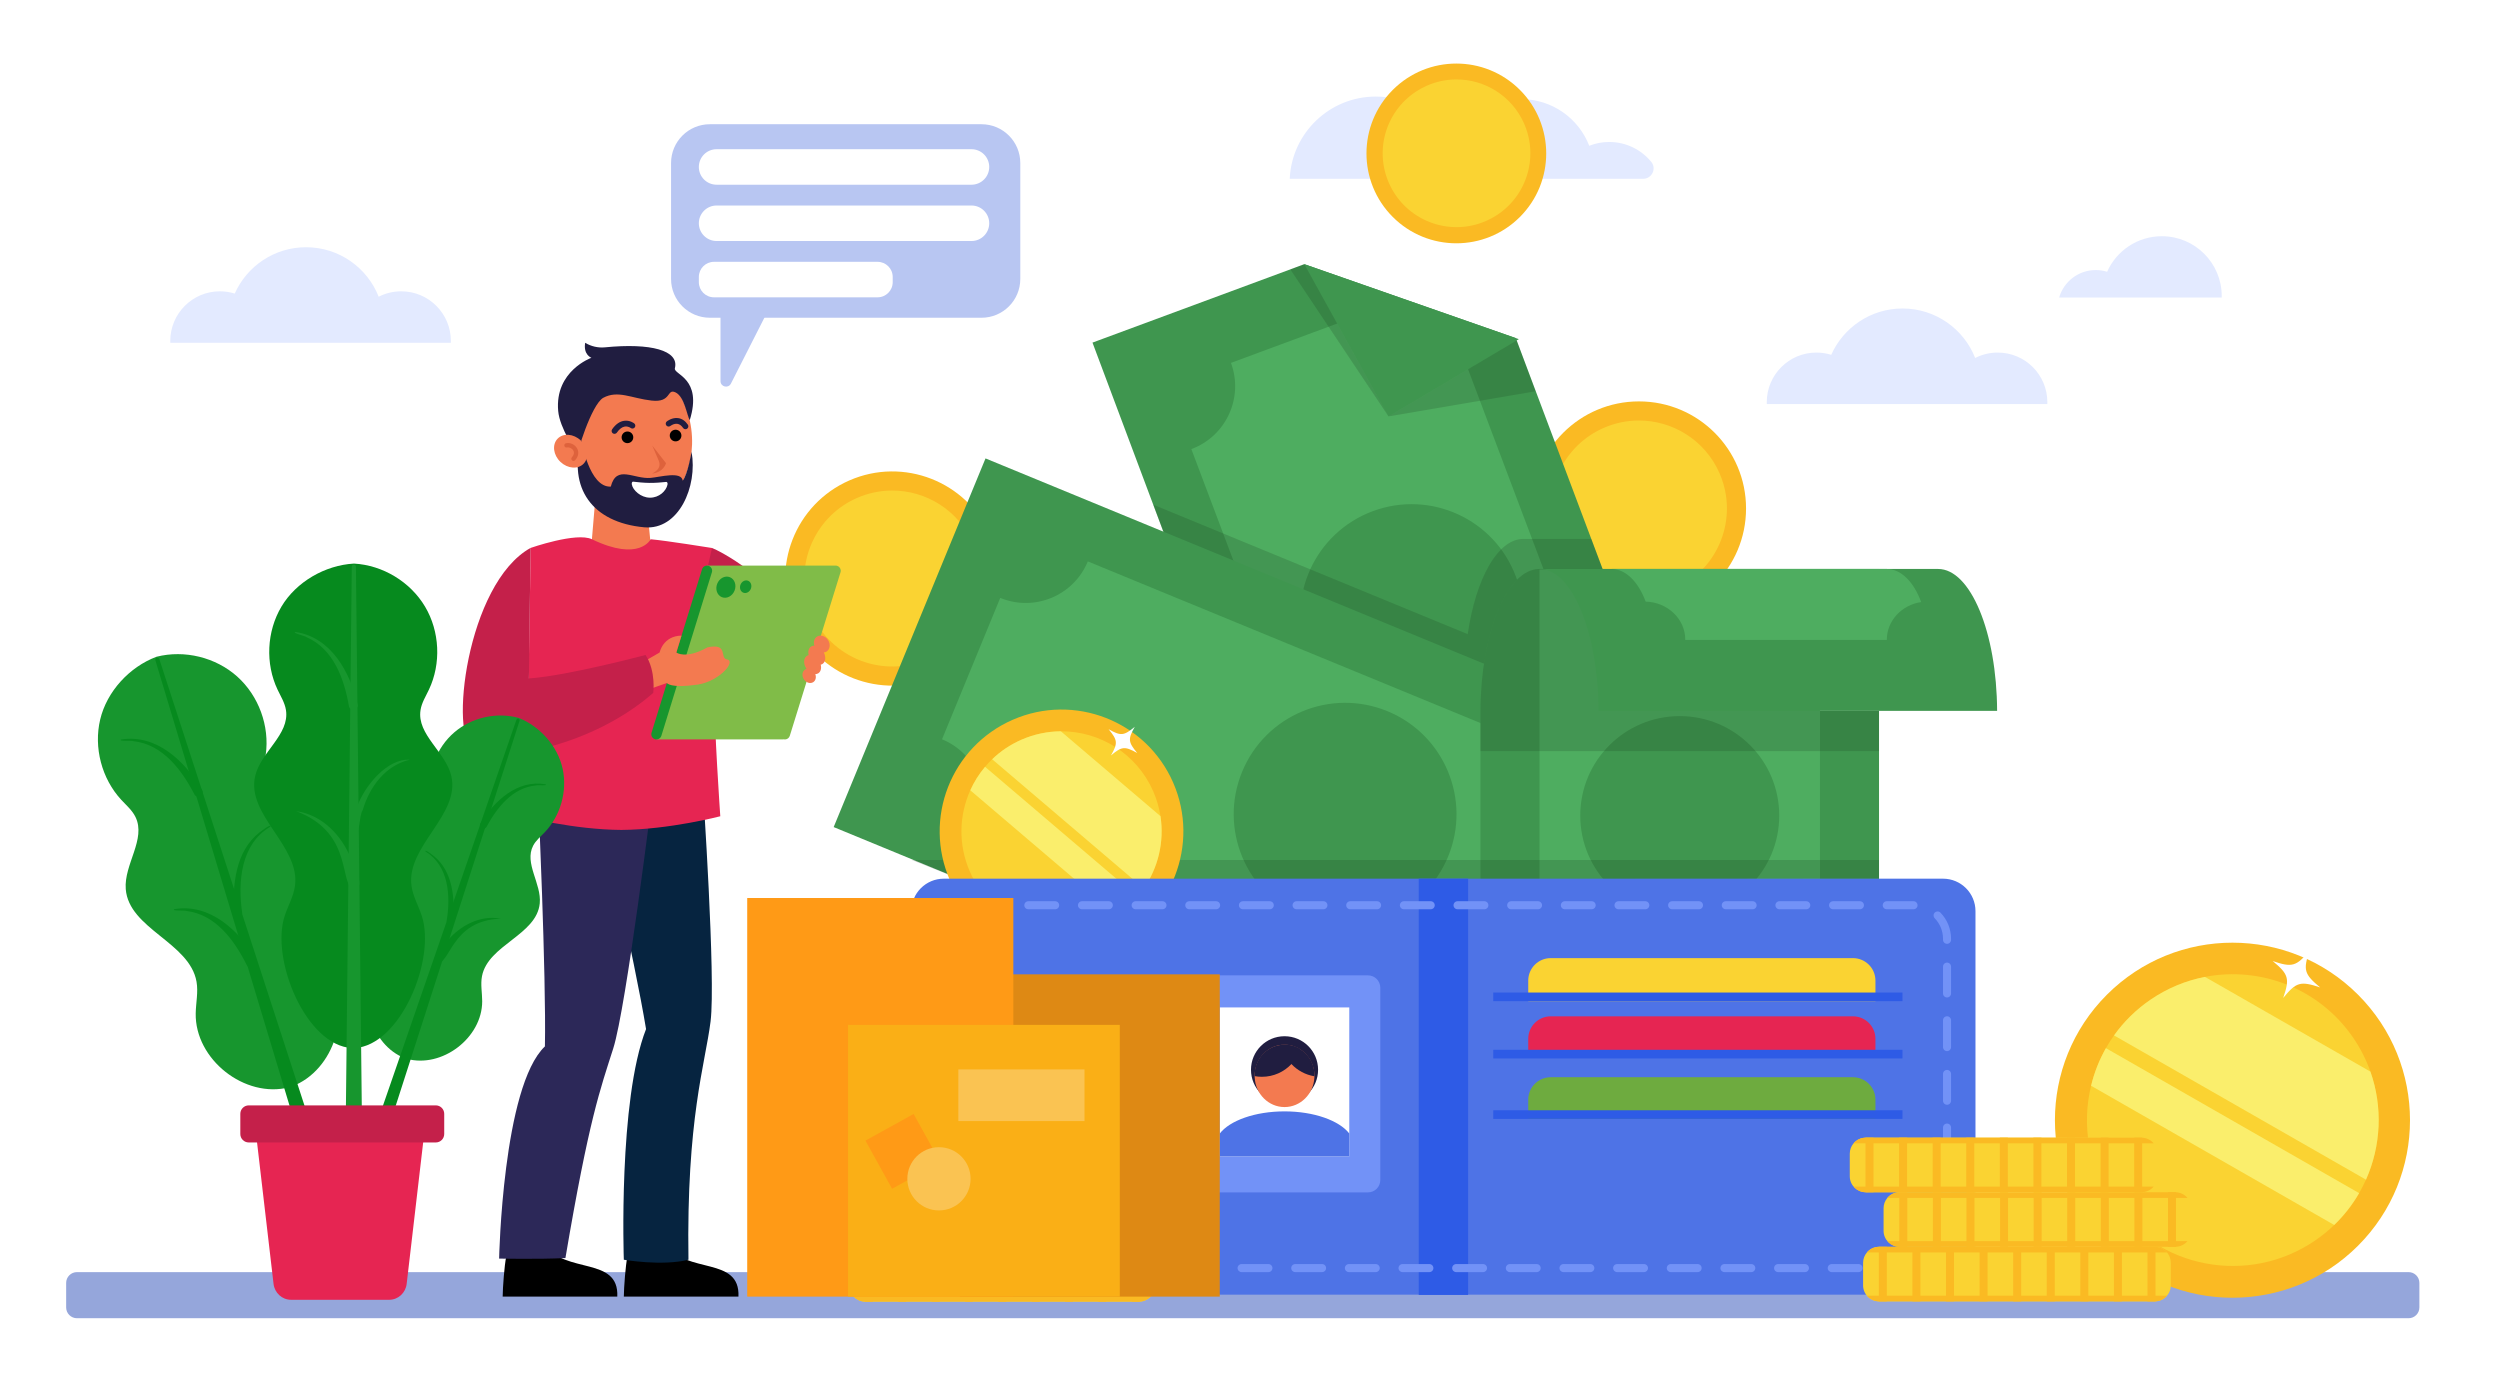 <?xml version="1.0" encoding="utf-8"?>
<!-- Generator: Adobe Illustrator 27.5.0, SVG Export Plug-In . SVG Version: 6.00 Build 0)  -->
<svg version="1.1" id="Слой_1" xmlns="http://www.w3.org/2000/svg" xmlns:xlink="http://www.w3.org/1999/xlink" x="0px" y="0px"
	 viewBox="0 0 3610.512 2000" style="enable-background:new 0 0 3610.512 2000;" xml:space="preserve">
<g>
	<rect x="0.001" y="0.001" style="fill:#FFFFFF;" width="3610.512" height="2000.001"/>
	<path style="fill:#E3EAFF;" d="M1862.631,258.222c2.957-66.087,57.478-118.764,124.297-118.764
		c22.563,0,43.719,6.007,61.963,16.502c0.001-0.001,0.002,0,0.002,0c2.262-32.524,29.359-58.206,62.457-58.206
		c29.682,0,54.537,20.652,60.986,48.369l0,0c7.92-1.91,16.181-2.918,24.684-2.918c44.75,0,82.979,27.936,98.186,67.322
		c8.932-3.533,18.668-5.48,28.859-5.48c24.465,0,46.312,11.19,60.705,28.732c8.002,9.753,0.881,24.441-11.734,24.441H1862.631z"/>
	<path style="fill:#95A6DB;" d="M3478.476,1903.797H111.146c-8.622,0-15.611-6.988-15.611-15.611v-35.381
		c0-8.621,6.988-15.611,15.61-15.611h3367.332c8.621,0,15.61,6.99,15.61,15.611v35.383
		C3494.087,1896.809,3487.098,1903.797,3478.476,1903.797z"/>
	<g>
		<g>
			
				<ellipse transform="matrix(0.707 -0.707 0.707 0.707 459.56 1552.249)" style="fill:#FABA23;" cx="2103.511" cy="221.386" rx="129.812" ry="129.812"/>
			<path style="fill:#FAD332;" d="M2005.834,264.159c23.62,53.943,86.499,78.52,140.443,54.9c5.632-2.467,10.946-5.357,15.914-8.63
				c8.413-5.523,15.84-12.116,22.195-19.514c2.404-2.809,4.658-5.729,6.754-8.749c15.334-22.154,22.001-49.728,17.781-77.02
				c-1.377-8.938-3.934-17.848-7.733-26.527c-17.615-40.23-57.067-64.134-98.361-63.889c-14.072,0.086-28.371,2.975-42.086,8.98
				c-11.872,5.198-22.325,12.297-31.146,20.79c-2.668,2.56-5.187,5.247-7.553,8.054c-6.42,7.605-11.701,16.042-15.74,25.022
				C1994.348,204.111,1993.244,235.405,2005.834,264.159z"/>
		</g>
		<g>
			<circle style="fill:#FABA23;" cx="2366.991" cy="734.356" r="154.657"/>
			<path style="fill:#FAD332;" d="M2250.62,785.315c28.142,64.268,103.056,93.55,167.324,65.408
				c6.708-2.938,13.04-6.382,18.958-10.281c10.023-6.582,18.872-14.437,26.443-23.25c2.865-3.345,5.551-6.823,8.047-10.422
				c18.27-26.394,26.212-59.246,21.185-91.763c-1.641-10.647-4.686-21.262-9.214-31.603
				c-20.986-47.929-67.988-76.407-117.187-76.114c-16.767,0.101-33.801,3.543-50.141,10.697
				c-14.145,6.194-26.598,14.65-37.107,24.77c-3.178,3.05-6.179,6.252-8.998,9.595c-7.648,9.06-13.941,19.112-18.753,29.813
				C2236.935,713.775,2235.621,751.059,2250.62,785.315z"/>
		</g>
		<g>
			<path style="fill:#FABA23;" d="M1146.989,897.555c34.26,78.242,125.461,113.898,203.704,79.638
				c78.242-34.26,113.896-125.461,79.637-203.704c-34.261-78.242-125.461-113.897-203.704-79.638
				C1148.384,728.111,1112.729,819.313,1146.989,897.555z"/>
			<path style="fill:#FAD332;" d="M1172.288,886.479c28.142,64.269,103.055,93.55,167.323,65.409
				c6.71-2.938,13.041-6.382,18.958-10.282c10.025-6.581,18.873-14.434,26.444-23.249c2.865-3.346,5.552-6.824,8.046-10.423
				c18.271-26.394,26.212-59.246,21.186-91.762c-1.641-10.648-4.686-21.262-9.214-31.604
				c-20.986-47.93-67.988-76.407-117.188-76.115c-16.767,0.102-33.8,3.544-50.14,10.698c-14.145,6.193-26.599,14.649-37.107,24.768
				c-3.179,3.05-6.18,6.252-8.999,9.597c-7.647,9.06-13.94,19.109-18.752,29.811
				C1158.603,814.941,1157.288,852.224,1172.288,886.479z"/>
			<path style="fill:#FFFFFF;" d="M1302.331,966.899c13.738-2.855,16.413-1.742,23.888,9.945
				c-2.93-13.561-1.818-16.235,9.944-23.889c-13.738,2.857-16.412,1.743-23.888-9.945
				C1315.133,956.75,1314.019,959.426,1302.331,966.899z"/>
		</g>
		<g>
			<polygon style="fill:#3F964F;" points="1577.769,494.786 1665.509,728.854 1941.412,1464.924 1969.981,1541.136 
				2052.412,1510.619 2509.787,1341.311 2298.135,778.292 2190.379,491.656 2189.131,488.287 1883.729,381.529 			"/>
			<path style="fill:#4EAD60;" d="M1984.849,447.429l-207.076,76.656c18.575,50.181-7.048,105.924-57.225,124.509l257.623,682.837
				c50.188-18.581,105.944,7.048,124.523,57.239l207.074-76.666c-18.567-50.185,7.046-105.925,57.223-124.511L2109.37,504.657
				C2059.181,523.236,2003.429,497.618,1984.849,447.429z"/>
			<path style="fill:#3F964F;" d="M1982.771,738.165c-83.313,30.842-125.85,123.382-95.009,206.695
				c30.842,83.312,123.382,125.849,206.695,95.009c83.313-30.842,125.85-123.382,95.009-206.695
				C2158.625,749.86,2066.085,707.323,1982.771,738.165z"/>
			<polygon style="fill:#3F964F;" points="1883.729,381.528 2005.261,601.369 2190.381,491.655 2193.5,489.813 2189.132,488.285 			
				"/>
			<g>
				<polygon style="opacity:0.2;fill:#193F1E;" points="2217.558,565.07 2005.261,601.369 2190.381,491.655 				"/>
				<polygon style="opacity:0.2;fill:#193F1E;" points="1883.729,381.528 2005.261,601.369 1863.437,389.04 				"/>
			</g>
			<path style="opacity:0.2;fill:#193F1E;" d="M1665.509,728.854l275.903,736.069l111,45.695l457.375-169.309l-211.652-563.019
				h-98.128c-37.073,0-68.608,57.396-80.358,137.533L1665.509,728.854z"/>
		</g>
		<g>
			
				<rect x="1646.547" y="512.492" transform="matrix(0.381 -0.925 0.925 0.381 102.595 2522.274)" style="fill:#3F964F;" width="575.604" height="1344.1"/>
			<path style="fill:#4EAD60;" d="M1444.549,863.495l-84.063,204.184c49.479,20.369,73.078,76.999,52.716,126.481l884.446,364.15
				c20.374-49.488,77.017-73.091,126.504-52.717l84.055-204.188c-49.476-20.379-73.078-76.999-52.717-126.481l-884.445-364.151
				C1550.671,860.262,1494.037,883.869,1444.549,863.495z"/>
			<path style="fill:#3F964F;" d="M1793.868,1114.647c-33.82,82.149,5.358,176.16,87.506,209.981
				c82.149,33.822,176.161-5.356,209.981-87.506c33.821-82.146-5.356-176.159-87.504-209.979
				C1921.702,993.322,1827.689,1032.499,1793.868,1114.647z"/>
		</g>
		<g>
			<path style="fill:#3F964F;" d="M2138.098,1026.668v566.992h575.604v-566.992h-405.075c-0.413-113.38-38.418-204.99-85.255-204.99
				c-46.836,0-84.852,91.61-85.263,204.99H2138.098z"/>
			
				<rect x="2223.403" y="822.492" transform="matrix(-1 -1.224647e-16 1.224647e-16 -1 4851.8 2282.318)" style="fill:#4EAD60;" width="404.993" height="637.334"/>
			<path style="fill:#3F964F;" d="M2282.22,1177.858c0,79.35,64.327,143.679,143.68,143.679
				c79.352,0,143.679-64.329,143.679-143.679c0-79.352-64.327-143.681-143.679-143.681
				C2346.547,1034.178,2282.22,1098.507,2282.22,1177.858z"/>
			<path style="opacity:0.2;fill:#193F1E;" d="M2138.098,1026.668v58.078h575.604V821.678h-490.33
				c-46.836,0-84.852,91.61-85.263,204.99H2138.098z"/>
			<path style="fill:#3F964F;" d="M2223.371,821.678c46.837,0,84.852,91.61,85.255,204.99h575.622l-0.01-0.019
				c-0.413-113.372-38.427-204.972-85.264-204.972H2223.371z"/>
			<path style="fill:#4EAD60;" d="M2327.242,821.678c20.712,0,38.929,18.777,49.434,47.173c31.759,0.787,57.237,25.19,57.237,55.179
				v0.144h291.024v-0.144c0-27.542,21.49-50.369,49.586-54.526c-10.463-28.76-28.802-47.825-49.679-47.825H2327.242z"/>
		</g>
		<polygon style="opacity:0.2;fill:#193F1E;" points="2713.701,1268.986 2713.701,1242.002 1316.698,1242.002 1388.187,1270.571 		
			"/>
		<g>
			
				<ellipse transform="matrix(0.707 -0.707 0.707 0.707 -199.372 2753.971)" style="fill:#FABA23;" cx="3224.651" cy="1617.649" rx="256.441" ry="256.442"/>
			<path style="fill:#FAD332;" d="M3050.618,1736.332c65.543,96.113,196.591,120.887,292.704,55.344
				c10.033-6.842,19.295-14.395,27.746-22.563c14.318-13.795,26.333-29.303,35.972-45.984c3.644-6.329,6.956-12.822,9.92-19.449
				c21.688-48.607,24.57-104.576,6.42-156.025c-5.936-16.85-14.147-33.211-24.695-48.679
				c-48.878-71.679-134.195-103.69-214.279-88.147c-27.29,5.301-53.996,16.129-78.433,32.793
				c-21.152,14.424-38.857,32.018-52.884,51.728c-4.246,5.942-8.154,12.079-11.725,18.392c-9.689,17.109-16.866,35.414-21.43,54.325
				C3006.408,1623.943,3015.684,1685.102,3050.618,1736.332z"/>
			<path style="fill:#FAEE6C;" d="M3053.089,1495.349l363.871,208.331c21.688-48.607,24.57-104.576,6.42-156.025l-238.975-136.826
				c-27.29,5.301-53.996,16.129-78.433,32.793C3084.82,1458.045,3067.115,1475.639,3053.089,1495.349z"/>
			<path style="fill:#FAEE6C;" d="M3019.935,1568.065l351.134,201.048c14.318-13.795,26.333-29.303,35.972-45.984l-365.676-209.389
				C3031.675,1530.85,3024.498,1549.154,3019.935,1568.065z"/>
			<path style="fill:#FFFFFF;" d="M3282.222,1387.914c23.12,19.232,24.82,25.2,15.191,53.33
				c18.834-23.006,24.805-24.707,53.332-15.191c-23.12-19.23-24.82-25.2-15.191-53.33
				C3316.322,1395.842,3310.353,1397.543,3282.222,1387.914z"/>
		</g>
		<g>
			<path style="fill:#FABA23;" d="M1371.886,1271.298c38.978,89.017,142.738,129.582,231.754,90.604
				c89.017-38.979,129.581-142.737,90.604-231.755c-38.978-89.018-142.738-129.581-231.754-90.604
				C1373.474,1078.522,1332.909,1182.281,1371.886,1271.298z"/>
			<path style="fill:#FAD332;" d="M1400.67,1258.697c32.017,73.119,117.245,106.433,190.364,74.416
				c7.632-3.342,14.836-7.26,21.568-11.698c11.404-7.486,21.471-16.422,30.085-26.45c3.259-3.807,6.315-7.764,9.154-11.858
				c20.784-30.026,29.821-67.404,24.103-104.397c-1.867-12.113-5.331-24.189-10.483-35.956
				c-23.876-54.527-77.351-86.929-133.323-86.596c-19.074,0.116-38.455,4.032-57.045,12.174
				c-16.092,7.046-30.261,16.665-42.217,28.178c-3.616,3.471-7.03,7.113-10.238,10.917c-8.7,10.309-15.86,21.743-21.335,33.916
				C1385.101,1177.31,1383.604,1219.725,1400.67,1258.697z"/>
			<path style="fill:#FAEE6C;" d="M1432.876,1096.509l218.966,186.598c20.784-30.026,29.821-67.404,24.103-104.397l-143.807-122.552
				c-19.074,0.116-38.455,4.032-57.045,12.174C1459.001,1075.377,1444.832,1084.996,1432.876,1096.509z"/>
			<path style="fill:#FAEE6C;" d="M1401.303,1141.342l211.3,180.073c11.404-7.486,21.471-16.422,30.085-26.45l-220.05-187.539
				C1413.938,1117.734,1406.777,1129.169,1401.303,1141.342z"/>
			<path style="fill:#FFFFFF;" d="M1601.003,1053.102c13.152,15.897,13.543,20.141,3.484,37.888
				c15.616-13.126,19.857-13.516,37.889-3.483c-13.153-15.899-13.544-20.141-3.484-37.89
				C1622.991,1062.771,1618.751,1063.16,1601.003,1053.102z"/>
		</g>
		<path style="fill:#4E73E6;" d="M1363.068,1869.764h1443.053c25.888,0,46.873-20.986,46.873-46.873v-507.031
			c0-25.888-20.985-46.873-46.872-46.873H1363.067c-25.888,0-46.873,20.985-46.873,46.873v507.031
			C1316.194,1848.777,1337.181,1869.764,1363.068,1869.764z"/>
		
			<rect x="2048.938" y="1268.986" transform="matrix(-1 -1.224647e-16 1.224647e-16 -1 4169.189 3139.13)" style="fill:#2E5BE6;" width="71.312" height="601.157"/>
		<g>
			<g>
				<g>
					<path style="fill:#7292F7;" d="M1399.697,1831.385c0-3.209,2.601-5.811,5.81-5.811h38.944c3.209,0,5.81,2.602,5.81,5.811
						s-2.601,5.809-5.81,5.809h-38.944C1402.298,1837.193,1399.697,1834.594,1399.697,1831.385z M1477.383,1831.385
						c0-3.209,2.602-5.811,5.81-5.811h38.741c3.208,0,5.809,2.602,5.809,5.811s-2.601,5.809-5.809,5.809h-38.741
						C1479.984,1837.193,1477.383,1834.594,1477.383,1831.385z M1554.864,1831.385c0-3.209,2.602-5.811,5.811-5.811h38.74
						c3.208,0,5.81,2.602,5.81,5.811s-2.602,5.809-5.81,5.809h-38.74C1557.466,1837.193,1554.864,1834.594,1554.864,1831.385z
						 M1632.347,1831.385c0-3.209,2.6-5.811,5.81-5.811h38.74c3.209,0,5.81,2.602,5.81,5.811s-2.601,5.809-5.81,5.809h-38.74
						C1634.947,1837.193,1632.347,1834.594,1632.347,1831.385z M1709.827,1831.385c0-3.209,2.602-5.811,5.81-5.811h38.742
						c3.208,0,5.81,2.602,5.81,5.811s-2.602,5.809-5.81,5.809h-38.742C1712.429,1837.193,1709.827,1834.594,1709.827,1831.385z
						 M1787.309,1831.385c0-3.209,2.602-5.811,5.811-5.811h38.741c3.209,0,5.81,2.602,5.81,5.811s-2.601,5.809-5.81,5.809h-38.741
						C1789.91,1837.193,1787.309,1834.594,1787.309,1831.385z M1864.791,1831.385c0-3.209,2.601-5.811,5.81-5.811h38.741
						c3.208,0,5.809,2.602,5.809,5.811s-2.601,5.809-5.809,5.809h-38.741C1867.392,1837.193,1864.791,1834.594,1864.791,1831.385z
						 M1942.272,1831.385c0-3.209,2.602-5.811,5.81-5.811h38.741c3.209,0,5.81,2.602,5.81,5.811s-2.601,5.809-5.81,5.809h-38.741
						C1944.874,1837.193,1942.272,1834.594,1942.272,1831.385z M2019.755,1831.385c0-3.209,2.6-5.811,5.81-5.811h38.74
						c3.209,0,5.811,2.602,5.811,5.811s-2.602,5.809-5.811,5.809h-38.74C2022.355,1837.193,2019.755,1834.594,2019.755,1831.385z
						 M2097.236,1831.385c0-3.209,2.602-5.811,5.81-5.811h38.741c3.209,0,5.81,2.602,5.81,5.811s-2.601,5.809-5.81,5.809h-38.741
						C2099.838,1837.193,2097.236,1834.594,2097.236,1831.385z M2174.718,1831.385c0-3.209,2.601-5.811,5.811-5.811h38.74
						c3.208,0,5.81,2.602,5.81,5.811s-2.602,5.809-5.81,5.809h-38.74C2177.318,1837.193,2174.718,1834.594,2174.718,1831.385z
						 M2252.199,1831.385c0-3.209,2.602-5.811,5.81-5.811h38.741c3.209,0,5.81,2.602,5.81,5.811s-2.601,5.809-5.81,5.809h-38.741
						C2254.801,1837.193,2252.199,1834.594,2252.199,1831.385z M2329.681,1831.385c0-3.209,2.602-5.811,5.811-5.811h38.74
						c3.209,0,5.811,2.602,5.811,5.811s-2.602,5.809-5.811,5.809h-38.74C2332.282,1837.193,2329.681,1834.594,2329.681,1831.385z
						 M2407.162,1831.385c0-3.209,2.602-5.811,5.81-5.811h38.741c3.209,0,5.81,2.602,5.81,5.811s-2.601,5.809-5.81,5.809h-38.741
						C2409.764,1837.193,2407.162,1834.594,2407.162,1831.385z M2484.645,1831.385c0-3.209,2.601-5.811,5.81-5.811h38.741
						c3.208,0,5.81,2.602,5.81,5.811s-2.602,5.809-5.81,5.809h-38.741C2487.245,1837.193,2484.645,1834.594,2484.645,1831.385z
						 M2562.126,1831.385c0-3.209,2.601-5.811,5.81-5.811h38.74c3.209,0,5.811,2.602,5.811,5.811s-2.602,5.809-5.811,5.809h-38.74
						C2564.727,1837.193,2562.126,1834.594,2562.126,1831.385z M2639.607,1831.385c0-3.209,2.601-5.811,5.81-5.811h38.741
						c3.208,0,5.81,2.602,5.81,5.811s-2.602,5.809-5.81,5.809h-38.741C2642.208,1837.193,2639.607,1834.594,2639.607,1831.385z
						 M2717.089,1831.385c0-3.209,2.601-5.811,5.81-5.811h38.741c3.209,0,5.81,2.602,5.81,5.811s-2.601,5.809-5.81,5.809h-38.741
						C2719.689,1837.193,2717.089,1834.594,2717.089,1831.385z M2792.698,1822.014c-2.215-2.321-2.128-5.999,0.194-8.213
						c8.408-8.02,13.101-18.828,13.213-30.436c0.03-3.19,2.625-5.754,5.808-5.754c0.019,0,0.038,0,0.057,0
						c3.209,0.031,5.785,2.657,5.754,5.864c-0.143,14.774-6.112,28.53-16.813,38.733c-1.124,1.072-2.567,1.605-4.009,1.605
						C2795.37,1823.814,2793.84,1823.212,2792.698,1822.014z M1366.656,1820.598c-9.798-10.161-15.193-23.531-15.193-37.651v-1.569
						c0-3.209,2.601-5.811,5.81-5.811s5.81,2.602,5.81,5.811v1.569c0,11.095,4.239,21.603,11.938,29.585
						c2.228,2.311,2.161,5.988-0.148,8.215c-1.128,1.088-2.582,1.628-4.032,1.628
						C1369.316,1822.374,1367.796,1821.779,1366.656,1820.598z M2806.106,1744.679v-38.739c0-3.209,2.601-5.811,5.81-5.811
						c3.208,0,5.81,2.602,5.81,5.811v38.739c0,3.209-2.602,5.81-5.81,5.81C2808.707,1750.488,2806.106,1747.888,2806.106,1744.679z
						 M1351.463,1742.636v-38.741c0-3.209,2.601-5.809,5.81-5.809s5.81,2.6,5.81,5.809v38.741c0,3.208-2.601,5.81-5.81,5.81
						S1351.463,1745.844,1351.463,1742.636z M2806.106,1667.197v-38.74c0-3.209,2.601-5.811,5.81-5.811
						c3.208,0,5.81,2.602,5.81,5.811v38.74c0,3.208-2.602,5.81-5.81,5.81C2808.707,1673.007,2806.106,1670.405,2806.106,1667.197z
						 M1351.463,1665.154v-38.741c0-3.208,2.601-5.81,5.81-5.81s5.81,2.602,5.81,5.81v38.741c0,3.209-2.601,5.811-5.81,5.811
						S1351.463,1668.363,1351.463,1665.154z M2806.106,1589.716v-38.741c0-3.209,2.601-5.809,5.81-5.809
						c3.208,0,5.81,2.6,5.81,5.809v38.741c0,3.208-2.602,5.81-5.81,5.81C2808.707,1595.525,2806.106,1592.924,2806.106,1589.716z
						 M1351.463,1587.674v-38.742c0-3.209,2.601-5.81,5.81-5.81s5.81,2.601,5.81,5.81v38.742c0,3.207-2.601,5.809-5.81,5.809
						S1351.463,1590.881,1351.463,1587.674z M2806.106,1512.233v-38.74c0-3.208,2.601-5.81,5.81-5.81c3.208,0,5.81,2.602,5.81,5.81
						v38.74c0,3.208-2.602,5.81-5.81,5.81C2808.707,1518.043,2806.106,1515.441,2806.106,1512.233z M1351.463,1510.191v-38.741
						c0-3.209,2.601-5.812,5.81-5.812s5.81,2.603,5.81,5.812v38.741c0,3.209-2.601,5.809-5.81,5.809
						S1351.463,1513.4,1351.463,1510.191z M2806.106,1434.752v-38.74c0-3.209,2.601-5.811,5.81-5.811c3.208,0,5.81,2.602,5.81,5.811
						v38.74c0,3.209-2.602,5.811-5.81,5.811C2808.707,1440.563,2806.106,1437.961,2806.106,1434.752z M1351.463,1432.709v-38.74
						c0-3.209,2.601-5.811,5.81-5.811s5.81,2.602,5.81,5.811v38.74c0,3.209-2.601,5.811-5.81,5.811
						S1351.463,1435.918,1351.463,1432.709z M2806.106,1357.271v-1.469c0-11.129-4.263-21.658-12.001-29.649
						c-2.232-2.305-2.174-5.983,0.132-8.216c2.305-2.23,5.982-2.172,8.215,0.133c9.849,10.17,15.273,23.57,15.273,37.732v1.469
						c0,3.208-2.602,5.809-5.81,5.809C2808.707,1363.08,2806.106,1360.479,2806.106,1357.271z M1357.207,1361.037
						c-3.209-0.037-5.779-2.668-5.742-5.877c0.173-14.773,6.173-28.515,16.895-38.697c2.326-2.209,6.004-2.115,8.213,0.212
						c2.21,2.327,2.114,6.003-0.212,8.213c-8.426,8.003-13.141,18.802-13.276,30.407c-0.037,3.186-2.631,5.742-5.809,5.742
						C1357.254,1361.037,1357.23,1361.037,1357.207,1361.037z M1401.842,1307.365c0-3.209,2.601-5.81,5.809-5.81h38.74
						c3.209,0,5.81,2.601,5.81,5.81s-2.601,5.81-5.81,5.81h-38.74C1404.442,1313.175,1401.842,1310.574,1401.842,1307.365z
						 M1479.323,1307.365c0-3.209,2.602-5.81,5.81-5.81h38.74c3.209,0,5.811,2.601,5.811,5.81s-2.602,5.81-5.811,5.81h-38.74
						C1481.925,1313.175,1479.323,1310.574,1479.323,1307.365z M1556.805,1307.365c0-3.209,2.602-5.81,5.811-5.81h38.74
						c3.208,0,5.81,2.601,5.81,5.81s-2.602,5.81-5.81,5.81h-38.74C1559.406,1313.175,1556.805,1310.574,1556.805,1307.365z
						 M1634.286,1307.365c0-3.209,2.601-5.81,5.81-5.81h38.741c3.209,0,5.81,2.601,5.81,5.81s-2.601,5.81-5.81,5.81h-38.741
						C1636.887,1313.175,1634.286,1310.574,1634.286,1307.365z M1711.768,1307.365c0-3.209,2.602-5.81,5.81-5.81h38.741
						c3.209,0,5.811,2.601,5.811,5.81s-2.602,5.81-5.811,5.81h-38.741C1714.369,1313.175,1711.768,1310.574,1711.768,1307.365z
						 M1789.249,1307.365c0-3.209,2.602-5.81,5.811-5.81h38.74c3.208,0,5.81,2.601,5.81,5.81s-2.602,5.81-5.81,5.81h-38.74
						C1791.851,1313.175,1789.249,1310.574,1789.249,1307.365z M1866.731,1307.365c0-3.209,2.601-5.81,5.81-5.81h38.74
						c3.209,0,5.81,2.601,5.81,5.81s-2.601,5.81-5.81,5.81h-38.74C1869.332,1313.175,1866.731,1310.574,1866.731,1307.365z
						 M1944.213,1307.365c0-3.209,2.601-5.81,5.809-5.81h38.741c3.209,0,5.811,2.601,5.811,5.81s-2.602,5.81-5.811,5.81h-38.741
						C1946.813,1313.175,1944.213,1310.574,1944.213,1307.365z M2021.694,1307.365c0-3.209,2.601-5.81,5.81-5.81h38.741
						c3.208,0,5.81,2.601,5.81,5.81s-2.602,5.81-5.81,5.81h-38.741C2024.295,1313.175,2021.694,1310.574,2021.694,1307.365z
						 M2099.176,1307.365c0-3.209,2.601-5.81,5.809-5.81h38.742c3.208,0,5.81,2.601,5.81,5.81s-2.602,5.81-5.81,5.81h-38.742
						C2101.776,1313.175,2099.176,1310.574,2099.176,1307.365z M2176.657,1307.365c0-3.209,2.602-5.81,5.81-5.81h38.741
						c3.209,0,5.81,2.601,5.81,5.81s-2.601,5.81-5.81,5.81h-38.741C2179.259,1313.175,2176.657,1310.574,2176.657,1307.365z
						 M2254.139,1307.365c0-3.209,2.602-5.81,5.811-5.81h38.74c3.209,0,5.811,2.601,5.811,5.81s-2.602,5.81-5.811,5.81h-38.74
						C2256.74,1313.175,2254.139,1310.574,2254.139,1307.365z M2331.621,1307.365c0-3.209,2.601-5.81,5.81-5.81h38.741
						c3.208,0,5.81,2.601,5.81,5.81s-2.602,5.81-5.81,5.81h-38.741C2334.222,1313.175,2331.621,1310.574,2331.621,1307.365z
						 M2409.103,1307.365c0-3.209,2.602-5.81,5.81-5.81h38.74c3.209,0,5.811,2.601,5.811,5.81s-2.602,5.81-5.811,5.81h-38.74
						C2411.704,1313.175,2409.103,1310.574,2409.103,1307.365z M2486.584,1307.365c0-3.209,2.602-5.81,5.81-5.81h38.741
						c3.208,0,5.81,2.601,5.81,5.81s-2.602,5.81-5.81,5.81h-38.741C2489.186,1313.175,2486.584,1310.574,2486.584,1307.365z
						 M2564.065,1307.365c0-3.209,2.602-5.81,5.811-5.81h38.74c3.209,0,5.81,2.601,5.81,5.81s-2.601,5.81-5.81,5.81h-38.74
						C2566.667,1313.175,2564.065,1310.574,2564.065,1307.365z M2641.548,1307.365c0-3.209,2.601-5.81,5.81-5.81h38.74
						c3.209,0,5.811,2.601,5.811,5.81s-2.602,5.81-5.811,5.81h-38.74C2644.148,1313.175,2641.548,1310.574,2641.548,1307.365z
						 M2719.029,1307.365c0-3.209,2.602-5.81,5.81-5.81h38.741c3.209,0,5.758,2.601,5.758,5.81s-2.652,5.81-5.86,5.81h-38.639
						C2721.631,1313.175,2719.029,1310.574,2719.029,1307.365z"/>
				</g>
			</g>
		</g>
		<g>
			<path style="fill:#7292F7;" d="M1451.251,1722.068h524.37c9.834,0,17.806-7.972,17.806-17.806v-277.837
				c0-9.834-7.972-17.805-17.806-17.805h-524.37c-9.834,0-17.807,7.971-17.807,17.805v277.836
				C1433.444,1714.097,1441.417,1722.068,1451.251,1722.068z"/>
			<g>
				<path style="fill:#4E73E6;" d="M1480.728,1485.154h248.234c2.739,0,4.961-2.221,4.961-4.961v-20.302
					c0-2.739-2.221-4.96-4.96-4.96h-248.236c-2.739,0-4.96,2.221-4.96,4.96v20.302
					C1475.767,1482.934,1477.988,1485.154,1480.728,1485.154z"/>
				<path style="fill:#4E73E6;" d="M1604.139,1608.529h124.823c2.739,0,4.961-2.221,4.961-4.961v-20.301
					c0-2.74-2.222-4.961-4.961-4.961H1604.14c-2.74,0-4.961,2.221-4.961,4.961v20.303
					C1599.179,1606.309,1601.398,1608.529,1604.139,1608.529z"/>
				<path style="fill:#4E73E6;" d="M1480.728,1670.219h248.234c2.739,0,4.961-2.222,4.961-4.961v-20.301
					c0-2.74-2.222-4.961-4.961-4.961h-248.234c-2.739,0-4.961,2.221-4.961,4.961v20.301
					C1475.767,1667.997,1477.988,1670.219,1480.728,1670.219z"/>
				<path style="fill:#4E73E6;" d="M1538.026,1546.842h190.936c2.739,0,4.961-2.221,4.961-4.961v-20.301
					c0-2.74-2.222-4.961-4.961-4.961h-190.936c-2.74,0-4.961,2.221-4.961,4.961v20.301
					C1533.065,1544.621,1535.286,1546.842,1538.026,1546.842z"/>
			</g>
			<g>
				<rect x="1761.631" y="1454.932" style="fill:#FFFFFF;" width="187" height="215.289"/>
				<path style="fill:#4E73E6;" d="M1761.631,1636.997v33.224h187v-33.224c-14.534-18.689-50.916-31.938-93.499-31.938
					C1812.547,1605.06,1776.165,1618.308,1761.631,1636.997z"/>
				<g>
					<circle style="fill:#201D40;" cx="1855.132" cy="1544.972" r="48.446"/>
					<path style="fill:#F37A50;" d="M1811.961,1553.8c0,0.791,0.019,1.571,0.058,2.354c1.181,23.771,20.034,42.68,43.113,42.68
						c23.038,0,41.854-18.827,43.101-42.521c0.049-0.831,0.068-1.673,0.068-2.514c0-16.122-8.122-30.272-20.342-38.224
						c-6.624-4.316-14.447-6.811-22.827-6.811c-1.575,0-3.13,0.091-4.657,0.262
						C1828.827,1511.449,1811.961,1530.576,1811.961,1553.8z"/>
					<path style="fill:#201D40;" d="M1811.961,1551.936c0,0.758,0.019,1.506,0.058,2.256c3.379,0.605,6.864,0.922,10.426,0.922
						c16.809,0,31.968-7.076,42.641-18.412c5.712-6.058,10.147-13.344,12.874-21.408c-6.624-4.136-14.447-6.527-22.827-6.527
						c-1.575,0-3.13,0.086-4.657,0.25C1828.827,1511.338,1811.961,1529.674,1811.961,1551.936z"/>
					<path style="fill:#201D40;" d="M1850.475,1509.016c2.295,10.578,7.449,20.092,14.61,27.686
						c8.63,9.156,20.17,15.532,33.147,17.643c0.049-0.795,0.068-1.602,0.068-2.408c0-15.455-8.122-29.02-20.342-36.643
						c-6.624-4.136-14.447-6.527-22.827-6.527C1853.557,1508.766,1852.002,1508.852,1850.475,1509.016z"/>
				</g>
			</g>
		</g>
		<g>
			<g>
				<g>
					<g>
						<path style="fill:#FAD332;" d="M2207.082,1416.215v29.684h501.446v-29.684c0-17.95-14.554-32.504-32.495-32.504h-436.457
							C2221.635,1383.711,2207.082,1398.265,2207.082,1416.215z"/>
					</g>
				</g>
			</g>
			<g>
				<g>
					<rect x="2156.56" y="1433.419" style="fill:#2E5BE6;" width="590.991" height="12.479"/>
				</g>
			</g>
		</g>
		<g>
			<g>
				<g>
					<g>
						<path style="fill:#E62552;" d="M2207.082,1500.289v19.111h501.446v-19.111c0-17.951-14.554-32.504-32.495-32.504h-436.457
							C2221.635,1467.785,2207.082,1482.338,2207.082,1500.289z"/>
					</g>
				</g>
			</g>
			<g>
				<g>
					<rect x="2156.56" y="1516.129" style="fill:#2E5BE6;" width="590.991" height="12.479"/>
				</g>
			</g>
		</g>
		<g>
			<g>
				<g>
					<g>
						<path style="fill:#6EAB3F;" d="M2207.082,1588.241v27.675h501.446v-27.675c0-17.952-14.554-32.505-32.495-32.505h-436.457
							C2221.635,1555.736,2207.082,1570.289,2207.082,1588.241z"/>
					</g>
				</g>
			</g>
			<g>
				<g>
					<rect x="2156.56" y="1603.437" style="fill:#2E5BE6;" width="590.991" height="12.479"/>
				</g>
			</g>
		</g>
		<g>
			<path style="fill:#FAD332;" d="M2690.694,1823.716v32.624c0,12.747,10.337,23.084,23.083,23.084h398.204
				c12.745,0,23.083-10.337,23.083-23.084v-32.624c0-5.681-2.046-10.877-5.451-14.901c-4.24-5.007-10.565-8.184-17.632-8.184
				h-398.204c-7.066,0-13.393,3.177-17.632,8.184C2692.74,1812.839,2690.694,1818.035,2690.694,1823.716z"/>
			
				<rect x="3101.429" y="1800.633" transform="matrix(-1 -1.224647e-16 1.224647e-16 -1 6214.423 3680.057)" style="fill:#FABA23;" width="11.565" height="78.791"/>
			
				<rect x="3052.926" y="1800.633" transform="matrix(-1 -1.224647e-16 1.224647e-16 -1 6117.417 3680.057)" style="fill:#FABA23;" width="11.565" height="78.791"/>
			
				<rect x="3004.422" y="1800.633" transform="matrix(-1 -1.224647e-16 1.224647e-16 -1 6020.409 3680.057)" style="fill:#FABA23;" width="11.565" height="78.791"/>
			
				<rect x="2955.917" y="1800.633" transform="matrix(-1 -1.224647e-16 1.224647e-16 -1 5923.4 3680.057)" style="fill:#FABA23;" width="11.566" height="78.791"/>
			
				<rect x="2907.413" y="1800.633" transform="matrix(-1 -1.224647e-16 1.224647e-16 -1 5826.393 3680.057)" style="fill:#FABA23;" width="11.566" height="78.791"/>
			
				<rect x="2858.91" y="1800.633" transform="matrix(-1 -1.224647e-16 1.224647e-16 -1 5729.385 3680.057)" style="fill:#FABA23;" width="11.564" height="78.791"/>
			
				<rect x="2810.406" y="1800.633" transform="matrix(-1 -1.224647e-16 1.224647e-16 -1 5632.378 3680.057)" style="fill:#FABA23;" width="11.566" height="78.791"/>
			
				<rect x="2761.902" y="1800.633" transform="matrix(-1 -1.224647e-16 1.224647e-16 -1 5535.37 3680.057)" style="fill:#FABA23;" width="11.566" height="78.791"/>
			
				<rect x="2713.397" y="1800.633" transform="matrix(-1 -1.224647e-16 1.224647e-16 -1 5438.361 3680.057)" style="fill:#FABA23;" width="11.566" height="78.791"/>
			<path style="fill:#FABA23;" d="M2696.146,1808.814h433.468c-4.24-5.007-10.565-8.184-17.632-8.184h-398.204
				C2706.711,1800.631,2700.385,1803.808,2696.146,1808.814z"/>
			<path style="fill:#FABA23;" d="M2696.146,1871.238h433.468c-4.24,5.008-10.565,8.186-17.632,8.186h-398.204
				C2706.711,1879.424,2700.385,1876.246,2696.146,1871.238z"/>
		</g>
		<g>
			<path style="fill:#FAD332;" d="M2720.27,1744.924v32.625c0,12.746,10.337,23.082,23.084,23.082h398.203
				c12.746,0,23.083-10.336,23.083-23.082v-32.625c0-5.682-2.045-10.876-5.45-14.902c-4.24-5.005-10.566-8.183-17.633-8.183
				h-398.203c-7.067,0-13.394,3.178-17.633,8.183C2722.315,1734.048,2720.27,1739.242,2720.27,1744.924z"/>
			
				<rect x="3131.005" y="1721.84" transform="matrix(-1 -1.224647e-16 1.224647e-16 -1 6273.575 3522.469)" style="fill:#FABA23;" width="11.565" height="78.789"/>
			
				<rect x="3082.501" y="1721.84" transform="matrix(-1 -1.224647e-16 1.224647e-16 -1 6176.567 3522.469)" style="fill:#FABA23;" width="11.565" height="78.789"/>
			
				<rect x="3033.997" y="1721.84" transform="matrix(-1 -1.224647e-16 1.224647e-16 -1 6079.56 3522.469)" style="fill:#FABA23;" width="11.565" height="78.789"/>
			
				<rect x="2985.493" y="1721.84" transform="matrix(-1 -1.224647e-16 1.224647e-16 -1 5982.552 3522.469)" style="fill:#FABA23;" width="11.566" height="78.789"/>
			
				<rect x="2936.989" y="1721.84" transform="matrix(-1 -1.224647e-16 1.224647e-16 -1 5885.544 3522.469)" style="fill:#FABA23;" width="11.566" height="78.789"/>
			
				<rect x="2888.485" y="1721.84" transform="matrix(-1 -1.224647e-16 1.224647e-16 -1 5788.536 3522.469)" style="fill:#FABA23;" width="11.566" height="78.789"/>
			
				<rect x="2839.981" y="1721.84" transform="matrix(-1 -1.224647e-16 1.224647e-16 -1 5691.529 3522.469)" style="fill:#FABA23;" width="11.566" height="78.789"/>
			
				<rect x="2791.478" y="1721.84" transform="matrix(-1 -1.224647e-16 1.224647e-16 -1 5594.521 3522.469)" style="fill:#FABA23;" width="11.566" height="78.789"/>
			
				<rect x="2742.974" y="1721.84" transform="matrix(-1 -1.224647e-16 1.224647e-16 -1 5497.513 3522.469)" style="fill:#FABA23;" width="11.565" height="78.789"/>
			<path style="fill:#FABA23;" d="M2725.721,1730.021h433.469c-4.24-5.005-10.566-8.183-17.633-8.183h-398.203
				C2736.286,1721.839,2729.96,1725.017,2725.721,1730.021z"/>
			<path style="fill:#FABA23;" d="M2725.721,1792.447h433.469c-4.24,5.006-10.566,8.182-17.633,8.182h-398.203
				C2736.286,1800.629,2729.96,1797.453,2725.721,1792.447z"/>
		</g>
		<g>
			<path style="fill:#FAD332;" d="M1226.667,1824.508v32.395c0,12.654,10.263,22.92,22.92,22.92h395.371
				c12.654,0,22.918-10.266,22.918-22.92v-32.395c0-5.638-2.031-10.797-5.412-14.793c-4.209-4.971-10.491-8.127-17.506-8.127
				h-395.371c-7.018,0-13.299,3.156-17.509,8.127C1228.697,1813.711,1226.667,1818.87,1226.667,1824.508z"/>
			
				<rect x="1634.48" y="1801.591" transform="matrix(-1 -1.224647e-16 1.224647e-16 -1 3280.445 3681.41)" style="fill:#FABA23;" width="11.484" height="78.229"/>
			
				<rect x="1586.321" y="1801.591" transform="matrix(-1 -1.224647e-16 1.224647e-16 -1 3184.126 3681.41)" style="fill:#FABA23;" width="11.483" height="78.229"/>
			
				<rect x="1538.163" y="1801.591" transform="matrix(-1 -1.224647e-16 1.224647e-16 -1 3087.809 3681.41)" style="fill:#FABA23;" width="11.482" height="78.229"/>
			
				<rect x="1490.003" y="1801.591" transform="matrix(-1 -1.224647e-16 1.224647e-16 -1 2991.49 3681.41)" style="fill:#FABA23;" width="11.484" height="78.229"/>
			
				<rect x="1441.845" y="1801.591" transform="matrix(-1 -1.224647e-16 1.224647e-16 -1 2895.172 3681.41)" style="fill:#FABA23;" width="11.482" height="78.229"/>
			
				<rect x="1393.686" y="1801.591" transform="matrix(-1 -1.224647e-16 1.224647e-16 -1 2798.856 3681.41)" style="fill:#FABA23;" width="11.484" height="78.229"/>
			
				<rect x="1345.526" y="1801.591" transform="matrix(-1 -1.224647e-16 1.224647e-16 -1 2702.537 3681.41)" style="fill:#FABA23;" width="11.484" height="78.229"/>
			
				<rect x="1297.369" y="1801.591" transform="matrix(-1 -1.224647e-16 1.224647e-16 -1 2606.221 3681.41)" style="fill:#FABA23;" width="11.482" height="78.229"/>
			
				<rect x="1249.209" y="1801.591" transform="matrix(-1 -1.224647e-16 1.224647e-16 -1 2509.902 3681.41)" style="fill:#FABA23;" width="11.484" height="78.229"/>
			<path style="fill:#FABA23;" d="M1232.078,1809.715h430.386c-4.209-4.971-10.491-8.127-17.506-8.127h-395.371
				C1242.569,1801.588,1236.288,1804.744,1232.078,1809.715z"/>
			<path style="fill:#FABA23;" d="M1232.078,1871.693h430.386c-4.209,4.973-10.491,8.126-17.506,8.126h-395.371
				C1242.569,1879.819,1236.288,1876.666,1232.078,1871.693z"/>
		</g>
		<g>
			<path style="fill:#FAD332;" d="M1199.013,1746.275v32.395c0,12.656,10.264,22.918,22.919,22.918h395.371
				c12.655,0,22.92-10.262,22.92-22.918v-32.395c0-5.639-2.032-10.797-5.414-14.793c-4.209-4.972-10.489-8.126-17.506-8.126
				h-395.371c-7.016,0-13.297,3.154-17.507,8.126C1201.044,1735.479,1199.013,1740.637,1199.013,1746.275z"/>
			
				<rect x="1606.825" y="1723.359" transform="matrix(-1 -1.224647e-16 1.224647e-16 -1 3225.135 3524.947)" style="fill:#FABA23;" width="11.484" height="78.229"/>
			
				<rect x="1558.668" y="1723.359" transform="matrix(-1 -1.224647e-16 1.224647e-16 -1 3128.818 3524.947)" style="fill:#FABA23;" width="11.483" height="78.229"/>
			
				<rect x="1510.508" y="1723.359" transform="matrix(-1 -1.224647e-16 1.224647e-16 -1 3032.5 3524.947)" style="fill:#FABA23;" width="11.484" height="78.229"/>
			
				<rect x="1462.35" y="1723.359" transform="matrix(-1 -1.224647e-16 1.224647e-16 -1 2936.182 3524.947)" style="fill:#FABA23;" width="11.482" height="78.229"/>
			
				<rect x="1414.19" y="1723.359" transform="matrix(-1 -1.224647e-16 1.224647e-16 -1 2839.864 3524.947)" style="fill:#FABA23;" width="11.483" height="78.229"/>
			
				<rect x="1366.031" y="1723.359" transform="matrix(-1 -1.224647e-16 1.224647e-16 -1 2743.546 3524.947)" style="fill:#FABA23;" width="11.483" height="78.229"/>
			
				<rect x="1317.873" y="1723.359" transform="matrix(-1 -1.224647e-16 1.224647e-16 -1 2647.229 3524.947)" style="fill:#FABA23;" width="11.483" height="78.229"/>
			
				<rect x="1269.714" y="1723.359" transform="matrix(-1 -1.224647e-16 1.224647e-16 -1 2550.912 3524.947)" style="fill:#FABA23;" width="11.484" height="78.229"/>
			
				<rect x="1221.555" y="1723.359" transform="matrix(-1 -1.224647e-16 1.224647e-16 -1 2454.593 3524.947)" style="fill:#FABA23;" width="11.483" height="78.229"/>
			<path style="fill:#FABA23;" d="M1204.425,1731.482h430.384c-4.209-4.972-10.489-8.126-17.506-8.126h-395.371
				C1214.916,1723.356,1208.635,1726.511,1204.425,1731.482z"/>
			<path style="fill:#FABA23;" d="M1204.425,1793.463h430.384c-4.209,4.971-10.489,8.125-17.506,8.125h-395.371
				C1214.916,1801.588,1208.635,1798.434,1204.425,1793.463z"/>
		</g>
		<g>
			<path style="fill:#FAD332;" d="M2671.449,1666.13v32.626c0,12.746,10.336,23.083,23.083,23.083h398.204
				c12.745,0,23.083-10.337,23.083-23.083v-32.626c0-5.68-2.046-10.876-5.451-14.9c-4.24-5.007-10.565-8.184-17.632-8.184h-398.204
				c-7.066,0-13.393,3.177-17.632,8.184C2673.495,1655.254,2671.449,1660.45,2671.449,1666.13z"/>
			
				<rect x="3082.184" y="1643.049" transform="matrix(-1 -1.224647e-16 1.224647e-16 -1 6175.933 3364.887)" style="fill:#FABA23;" width="11.565" height="78.789"/>
			
				<rect x="3033.68" y="1643.049" transform="matrix(-1 -1.224647e-16 1.224647e-16 -1 6078.925 3364.887)" style="fill:#FABA23;" width="11.565" height="78.789"/>
			
				<rect x="2985.176" y="1643.049" transform="matrix(-1 -1.224647e-16 1.224647e-16 -1 5981.918 3364.887)" style="fill:#FABA23;" width="11.566" height="78.789"/>
			
				<rect x="2936.673" y="1643.049" transform="matrix(-1 -1.224647e-16 1.224647e-16 -1 5884.911 3364.887)" style="fill:#FABA23;" width="11.566" height="78.789"/>
			
				<rect x="2888.168" y="1643.049" transform="matrix(-1 -1.224647e-16 1.224647e-16 -1 5787.902 3364.887)" style="fill:#FABA23;" width="11.566" height="78.789"/>
			
				<rect x="2839.665" y="1643.049" transform="matrix(-1 -1.224647e-16 1.224647e-16 -1 5690.895 3364.887)" style="fill:#FABA23;" width="11.564" height="78.789"/>
			
				<rect x="2791.16" y="1643.049" transform="matrix(-1 -1.224647e-16 1.224647e-16 -1 5593.887 3364.887)" style="fill:#FABA23;" width="11.566" height="78.789"/>
			
				<rect x="2742.656" y="1643.049" transform="matrix(-1 -1.224647e-16 1.224647e-16 -1 5496.879 3364.887)" style="fill:#FABA23;" width="11.566" height="78.789"/>
			
				<rect x="2694.152" y="1643.049" transform="matrix(-1 -1.224647e-16 1.224647e-16 -1 5399.871 3364.887)" style="fill:#FABA23;" width="11.566" height="78.789"/>
			<path style="fill:#FABA23;" d="M2676.9,1651.229h433.468c-4.24-5.007-10.565-8.184-17.632-8.184h-398.204
				C2687.466,1643.046,2681.14,1646.223,2676.9,1651.229z"/>
			<path style="fill:#FABA23;" d="M2676.9,1713.654h433.468c-4.24,5.007-10.565,8.184-17.632,8.184h-398.204
				C2687.466,1721.838,2681.14,1718.661,2676.9,1713.654z"/>
		</g>
	</g>
	<g>
		<path style="fill:#B8C6F2;" d="M1025.174,458.891h392.304c30.946,0,56.033-25.087,56.033-56.032V235.452
			c0-30.947-25.087-56.034-56.033-56.034h-392.304c-30.946,0-56.032,25.087-56.032,56.034v167.406
			C969.142,433.804,994.227,458.891,1025.174,458.891z"/>
		<path style="fill:#B8C6F2;" d="M1040.566,446.369V550.41c0,8.352,11.237,11.042,15.021,3.596l54.681-107.637H1040.566z"/>
		<path style="fill:#FFFFFF;" d="M1034.909,266.763h368.11c14.156,0,25.633-11.477,25.633-25.634l0,0
			c0-14.155-11.477-25.633-25.633-25.633h-368.11c-14.157,0-25.633,11.478-25.633,25.633l0,0
			C1009.276,255.285,1020.752,266.763,1034.909,266.763z"/>
		<path style="fill:#FFFFFF;" d="M1034.909,348.075h368.11c14.156,0,25.633-11.478,25.633-25.634v0.001
			c0-14.157-11.477-25.634-25.633-25.634h-368.11c-14.157,0-25.633,11.477-25.633,25.634v-0.001
			C1009.276,336.598,1020.752,348.075,1034.909,348.075z"/>
		<path style="fill:#FFFFFF;" d="M1031.146,429.386h236.229c12.078,0,21.869-9.79,21.869-21.868v-7.526
			c0-12.079-9.791-21.87-21.869-21.87h-236.229c-12.078,0-21.869,9.791-21.869,21.869v7.527
			C1009.276,419.596,1019.067,429.386,1031.146,429.386z"/>
	</g>
	<g>
		<g id="c_2_">
			<g>
				<polygon id="v-2_4_" style="fill:#F37A50;" points="896.17,701.925 896.213,701.925 931.629,702.055 939.649,785.707 
					898.307,807.536 854.219,785.952 861.345,702.055 				"/>
				<g>
					<g>
						<path style="fill:#F37A50;" d="M825.786,642.263c8.057,60.659,53.21,104.706,100.853,98.378
							c47.643-6.328,79.733-60.633,71.676-121.294c-8.057-60.66-53.21-104.704-100.852-98.378
							C849.819,527.297,817.729,581.602,825.786,642.263z"/>
						<path style="fill:#DE623C;" d="M942.049,643.585c8.762,11.415,19.811,25.309,19.811,25.309s-3.211,13.238-20.094,15.048
							c6.869-3.647,13.479-9.142,9.645-18.397C947.576,656.289,942.049,643.585,942.049,643.585z"/>
						<path style="fill:#201D40;" d="M806.134,593.496c-5.168-57.797,47.979-76.777,47.979-76.777s-11.903-4.186-9.017-21.659
							c8.396,5.161,18.67,7.55,28.477,6.578c66.08-6.545,107.675,4.321,101.101,30.221c-2.34,9.214,40.524,13.938,21.434,75.088
							c-4.086-7.221-7.758-34.323-20.607-40.293c-12.896-5.989-5.244,15.16-34.43,11.873c-29.449-3.316-48.619-15.536-70.075-3.903
							c-17.155,10.542-38.609,80.911-37.629,85.723C831.119,649.313,808.404,618.894,806.134,593.496z"/>
						<path style="fill:#201D40;" d="M998.781,652.465c0,0-5.629,32.965-12.825,41.771c-1.56-14.19-32.688-5.262-46.217-4.075
							c-24.495,2.148-49.361-19.589-57.614,12.583c-31.193,1.808-42.549-66.864-42.549-66.864
							c-19.188,68.625,15.165,118.682,90.796,125.654C980.199,766.128,1007.798,702.535,998.781,652.465z"/>
						<path d="M906.716,639.991c-4.642,0.311-8.656-3.198-8.968-7.839c-0.311-4.64,3.197-8.655,7.838-8.967
							c4.641-0.312,8.656,3.198,8.968,7.838C914.865,635.664,911.356,639.679,906.716,639.991z"/>
						<path d="M976.255,637.425c-4.642,0.313-8.656-3.197-8.968-7.838c-0.312-4.641,3.197-8.654,7.838-8.967
							c4.641-0.312,8.656,3.198,8.968,7.838C984.404,633.1,980.894,637.113,976.255,637.425z"/>
						<g>
							<path style="fill:#201D40;" d="M990.243,619.846c-1.424,0.097-2.86-0.54-3.727-1.802c-2.387-3.471-5.129-5.463-8.15-5.921
								c-5.221-0.793-10.087,2.983-10.136,3.021c-1.805,1.423-4.43,1.126-5.861-0.672c-1.433-1.8-1.151-4.408,0.639-5.85
								c0.309-0.248,7.66-6.073,16.518-4.776c5.437,0.796,10.105,3.981,13.876,9.464c1.308,1.9,0.825,4.501-1.075,5.81
								C991.685,619.561,990.966,619.797,990.243,619.846z"/>
						</g>
						<g>
							<path style="fill:#201D40;" d="M887.721,626.557c-0.914,0.062-1.854-0.176-2.665-0.74c-1.893-1.319-2.359-3.923-1.04-5.815
								c5.019-7.208,10.833-11.337,17.279-12.275c8.318-1.211,14.413,3.563,14.668,3.766c1.804,1.438,2.099,4.067,0.66,5.87
								c-1.434,1.795-4.042,2.096-5.844,0.682c-0.13-0.097-3.741-2.755-8.387-2.032c-4.031,0.627-7.907,3.575-11.521,8.765
								C890.117,625.858,888.942,626.475,887.721,626.557z"/>
						</g>
						<g>
							<path style="fill:#F37A50;" d="M838.778,636.16c10.427,9.917,12.3,24.875,4.184,33.407
								c-8.116,8.532-23.148,7.409-33.574-2.508c-10.427-9.918-12.299-24.874-4.184-33.408
								C813.32,625.12,828.352,626.243,838.778,636.16z"/>
							<g>
								<path style="fill:#DE623C;" d="M829.36,665.501c0.443-0.168,0.854-0.438,1.196-0.811c4.914-5.341,5.968-11.788,2.818-17.245
									c-3.225-5.586-9.94-8.663-15.964-7.316c-1.696,0.379-2.763,2.062-2.384,3.757c0.379,1.696,2.061,2.762,3.757,2.384
									c3.301-0.738,7.315,1.161,9.141,4.322c1.753,3.037,1.043,6.531-1.999,9.838c-1.177,1.279-1.094,3.271,0.185,4.446
									C827.018,665.71,828.282,665.911,829.36,665.501z"/>
							</g>
						</g>
						<path style="fill:#FFFFFF;" d="M912.477,699.612c-0.348-2.169,0.14-4.229,2.318-3.951c5.539,0.706,14.698,1.681,23.447,1.752
							c8.749,0.069,17.923-0.76,23.473-1.376c2.183-0.243,2.698,1.837,2.255,3.987c-1.84,8.906-11.942,18.844-25.354,18.736
							C925.207,718.652,913.772,707.685,912.477,699.612z"/>
					</g>
				</g>
			</g>
			<path d="M960.8,1797.44c31.315,43.207,108.22,16.694,105.674,75.134H900.923c0.154-13.422,2.467-45.281,5.163-57.752
				L960.8,1797.44z"/>
			<path d="M785.826,1797.44c31.315,43.206,108.22,16.694,105.674,75.134H725.949c0.154-13.422,2.467-45.281,5.163-57.753
				L785.826,1797.44z"/>
			<path style="fill:#062440;" d="M1014.938,1136.677c0,0,18.987,276.928,11.273,338.494
				c-7.714,61.569-35.027,140.499-31.932,344.141c-38.123,9.545-93.357,0-93.357,0s-8.189-230.266,32.112-333.113
				c-16.388-99.903-68.975-328.721-68.975-328.721L1014.938,1136.677z"/>
			<path style="fill:#2C2858;" d="M942.776,1144.247c0,0-38.339,310.896-57.107,369.865c-18.768,58.969-35.1,102.168-69.077,302.779
				c-39.178,1.961-95.763,0.747-95.763,0.747s5.12-248.552,66.138-306.422c2.065-101.308-9.866-364.974-9.866-364.974
				L942.776,1144.247z"/>
			<g id="v_4_">
				<path id="h-5_5_" style="fill:#E62552;" d="M766.034,791.403c0,0,66.589-23.314,88.794-12.622c68.996,33.224,84.821,0,84.821,0
					c22.048,1.904,88.604,12.622,88.604,12.622c0,74.327,4.963,148.91,3.61,205.156c-0.952,48.983,8.382,182.279,8.382,182.279
					s-73.414,19.247-142.865,19.748c-69.45-0.451-140.137-18.968-140.137-18.968s3.71-135.007,6.795-185.187
					C763.035,938.187,766.034,865.529,766.034,791.403z"/>
			</g>
			<g id="c_23_">
				<path id="c_24_" style="fill:#C4204A;" d="M1146.621,901.871c-27.485-65.578-109.045-107.288-118.368-110.468l-18.917,84.186
					c39.182,23.172,67.623,48.239,67.623,48.239c-4.822,23.441-4.016,46.432-17.585,76.077c0,0,11.784-16.263,26.323-6.639
					c14.134,9.355,40.128-9.739,40.128-9.739S1167.616,951.961,1146.621,901.871z"/>
			</g>
			<g id="c_3_">
				<g id="c_19_">
					<g id="c_20_">
						<path id="c_22_" style="fill:#80BC48;" d="M1131.306,1067.593c0.474,0.146,0.952,0.24,1.428,0.289h1.563
							c2.866-0.305,5.416-2.263,6.325-5.188l73.273-236.237c0.148-0.475,0.241-0.952,0.292-1.43c0.033-0.315,0.016-0.622,0.01-0.932
							c-0.005-0.187,0.018-0.378,0-0.563c-0.017-0.166-0.066-0.321-0.094-0.484c-0.445-2.687-2.322-5.034-5.098-5.899
							c-0.447-0.14-0.91-0.246-1.394-0.299c-0.54-0.06-1.07-0.054-1.59,0h-184.457l-73.916,251.031h183.782L1131.306,1067.593z"/>
						<path id="c_21_" style="fill:#17962E;" d="M1023.243,817.144c-3.927-1.219-8.098,0.974-9.317,4.9l-72.813,235.648
							l-0.164,0.553c-1.208,3.91,0.972,8.052,4.868,9.285l0.009,0.016c3.926,1.219,8.098-0.975,9.316-4.898l73.002-236.19
							C1029.364,822.533,1027.17,818.363,1023.243,817.144z"/>
					</g>
				</g>
				<path id="c_18_" style="fill:#F37A50;" d="M1162.601,967.019c0.688-0.456,1.438-0.745,2.208-0.961
					c-0.079-0.114-0.165-0.222-0.243-0.341c-4.59-6.92-4.282-15.199,0.685-18.489c0.815-0.539,1.71-0.895,2.648-1.108
					c-1.29-5.125-0.134-10.019,3.413-12.367c1.408-0.933,3.042-1.348,4.761-1.33c-1.621-5.036-0.334-10.322,3.637-12.952
					c4.968-3.289,12.17-1.165,16.087,4.743c3.917,5.907,3.064,13.364-1.902,16.655c-1.257,0.831-2.658,1.314-4.112,1.48
					c3.305,6.442,2.639,13.493-1.853,16.469c-0.815,0.54-1.71,0.896-2.648,1.109c1.291,5.127,0.134,10.019-3.413,12.368
					c-1.308,0.866-2.81,1.29-4.395,1.332c1.642,4.405,0.599,9.15-2.892,11.462c-4.196,2.779-10.278,0.987-13.586-4.005
					C1157.687,976.095,1158.405,969.797,1162.601,967.019z"/>
				<path style="fill:#F37A50;" d="M935.829,952.089l16.815-9.743c0,0,4.654-23.85,31.656-24.425
					c-3.092,10.009-7.546,24.425-7.546,24.425s13.289,10.318,44.811-7.341c30.814-6.924,17.652,15.541,27.864,17.154
					c15.069,2.381-10.985,31.993-41.752,36.525c-39.81,5.862-44.535-2.287-44.535-2.287l-22.526,7.873L935.829,952.089z"/>
				<path id="c_4_" style="fill:#C4204A;" d="M763.867,979.829c56.2-3.927,168.439-33.947,168.439-33.947
					c15.343,23.533,11.099,54.789,11.099,54.789c-87.277,76.519-218.632,101.256-258.935,82.837
					c-36.794-16.813-10.658-240.854,81.726-292.161L763.867,979.829z"/>
			</g>
			<path style="fill:#17962E;" d="M1060.835,853.013c-3.185,7.976-11.369,12.203-18.281,9.444
				c-6.913-2.761-9.935-11.463-6.75-19.438c3.185-7.977,11.369-12.204,18.282-9.444
				C1060.998,836.334,1064.02,845.037,1060.835,853.013z"/>
			<path style="fill:#17962E;" d="M1084.382,850.306c-1.9,4.758-6.783,7.28-10.907,5.634c-4.123-1.646-5.926-6.838-4.026-11.598
				c1.899-4.757,6.782-7.279,10.906-5.633C1084.479,840.356,1086.281,845.548,1084.382,850.306z"/>
		</g>
		<rect x="1386.094" y="1407.144" style="fill:#DE8914;" width="375.483" height="465.431"/>
		<rect x="1079.131" y="1296.909" style="fill:#FF9A16;" width="384.324" height="575.665"/>
		<g>
			<rect x="1224.732" y="1480.117" style="fill:#FAAF16;" width="392.458" height="392.457"/>
			<rect x="1384.061" y="1544.457" style="fill:#FAC352;" width="182.166" height="74.598"/>
			
				<rect x="1264.474" y="1622.62" transform="matrix(0.875 -0.484 0.484 0.875 -641.885 839.488)" style="fill:#FF9A16;" width="79.517" height="79.516"/>
			<path style="fill:#FAC352;" d="M1310.395,1702.448c0,25.219,20.444,45.664,45.664,45.664c25.22,0,45.664-20.445,45.664-45.664
				c0-25.221-20.444-45.663-45.664-45.663C1330.839,1656.785,1310.395,1677.228,1310.395,1702.448z"/>
		</g>
		<g>
			<g>
				<path style="fill:#17962E;" d="M444.347,1367.584c-24.298-52.365,36.795-118.376,7.654-168.21
					c-18.1-30.951-65.662-42.231-70.963-77.692c-1.578-10.565,1.249-21.216,2.74-31.794c5.822-41.276-10.148-85.007-41.201-112.817
					c-30.973-27.74-76.041-38.821-116.35-28.635l-0.008-0.021c-0.049,0.018-0.098,0.039-0.147,0.059
					c-0.052,0.013-0.104,0.023-0.155,0.036l0.007,0.021c-38.93,14.627-71.604,50.051-81.225,90.503
					c-9.646,40.552,2.178,85.582,30.502,116.168c7.259,7.838,15.655,14.973,20.385,24.553
					c15.872,32.149-16.764,68.543-13.978,104.288c4.486,57.556,92.316,76.933,102.225,133.805
					c2.613,15.001-0.893,30.323-1.195,45.548c-1.322,66.463,70.877,123.514,135.234,106.855l3.297-1.033
					c62.363-23.021,89.132-111.063,50.138-164.902C462.375,1391.982,450.757,1381.396,444.347,1367.584z"/>
				<g>
					<path style="fill:#068A1E;" d="M230.073,951.788l252.631,777.069c2.025,6.232-1.384,12.928-7.615,14.953
						c-6.232,2.025-12.926-1.384-14.952-7.615c-0.02-0.063-0.058-0.184-0.077-0.246L224.374,953.572
						c-0.476-1.579,0.418-3.244,1.998-3.721C227.929,949.382,229.571,950.249,230.073,951.788z"/>
					<path style="fill:#068A1E;" d="M251.592,1313.033c51.667-8.862,93.485,31.002,118.314,71.928
						c5.97,9.189-9.121,17.853-13.998,7.953c-17.57-35.166-44.718-72.217-86.571-77.268
						C267.202,1314.35,247.195,1316.063,251.592,1313.033z"/>
					<path style="fill:#068A1E;" d="M174.861,1067.995c51.474-8.234,92.617,31.762,116.841,72.765
						c4.579,7.211-7.164,13.971-11.051,6.279c-18.102-35.137-45.894-72.07-88.029-76.643
						C190.497,1069.137,170.395,1071.062,174.861,1067.995z"/>
					<path style="fill:#068A1E;" d="M390.676,1193.754c-42.967,25.077-47.351,79.635-40.982,124.253
						c1.101,7.597-10.944,9.188-11.779,1.489c-2.26-41.227,1.965-89.934,36.879-117.329
						C376.661,1200.838,392.396,1188.598,390.676,1193.754z"/>
				</g>
			</g>
			<g>
				<path style="fill:#17962E;" d="M569.05,1367.293c20.127-41.338-27.539-94.811-3.593-134.061
					c14.872-24.377,52.915-32.652,57.663-60.811c1.414-8.391-0.678-16.914-1.709-25.359c-4.021-32.955,9.346-67.541,34.487-89.225
					c25.077-21.63,61.13-29.781,93.077-21.072l0.006-0.017c0.039,0.017,0.077,0.033,0.117,0.049c0.04,0.011,0.082,0.021,0.123,0.032
					l-0.006,0.016c30.782,12.228,56.273,40.922,63.333,73.276c7.077,32.438-3.007,68.119-26.017,92.053
					c-5.897,6.134-12.689,11.69-16.598,19.248c-13.117,25.366,12.328,54.831,9.578,83.255
					c-4.428,45.764-74.656,59.888-83.393,105.028c-2.305,11.907,0.26,24.16,0.274,36.288c0.065,52.946-58.278,97.301-109.278,83.078
					l-2.609-0.871c-49.318-19.261-69.324-89.766-37.473-132.059C554.331,1386.455,563.74,1378.197,569.05,1367.293z"/>
				<g>
					<path style="fill:#068A1E;" d="M745.863,1039.379l-212.732,615.03c-1.707,4.933,0.908,10.314,5.841,12.021
						c4.933,1.705,10.313-0.91,12.02-5.842c0.017-0.051,0.049-0.145,0.065-0.195l199.317-619.508c0.401-1.25-0.285-2.59-1.536-2.992
						C747.606,1037.496,746.286,1038.162,745.863,1039.379z"/>
					<path style="fill:#068A1E;" d="M723.354,1326.723c-29.814-5.582-58.655,9.865-77.536,32.252
						c-5.175,9.066-24.714,21.723-15.966,32.164C650.976,1394.266,650.401,1329.221,723.354,1326.723z"/>
					<path style="fill:#068A1E;" d="M788.1,1132.736c-40.866-7.322-74.225,23.915-94.123,56.205
						c-3.755,5.676,5.496,11.232,8.706,5.165c14.936-27.71,37.617-56.707,71.238-59.722
						C775.911,1133.322,791.082,1135.373,788.1,1132.736z"/>
					<path style="fill:#068A1E;" d="M614.374,1229.669c33.842,20.609,36.52,64.118,30.785,99.554
						c-0.989,6.033,8.578,7.479,9.359,1.361c2.412-32.795-0.229-71.644-27.623-93.978
						C625.233,1235.44,613.423,1225.666,614.374,1229.669z"/>
				</g>
			</g>
			<g>
				<path style="fill:#068A1E;" d="M594.254,1279.114c-7.54-57.233,70.487-101.972,57.569-158.237
					c-8.023-34.944-50.042-59.922-44.503-95.347c1.65-10.555,7.531-19.874,12.116-29.522c17.89-37.651,15.717-84.156-5.606-119.975
					c-21.269-35.727-60.967-59.77-102.478-62.096v-0.021c-0.053,0.002-0.105,0.008-0.158,0.011
					c-0.053-0.003-0.105-0.009-0.158-0.011v0.021c-41.522,2.325-83.289,26.368-104.559,62.096
					c-21.322,35.818-23.496,82.323-5.605,119.975c4.585,9.648,10.465,18.968,12.116,29.522c5.539,35.425-36.48,60.402-44.503,95.347
					c-12.918,56.266,65.109,101.004,57.569,158.237c-1.989,15.097-9.913,28.671-14.752,43.11
					c-21.123,63.031,30.729,188.061,97.124,191.395h3.455c66.395-3.334,118.247-128.363,97.124-191.395
					C604.167,1307.785,596.243,1294.211,594.254,1279.114z"/>
				<g>
					<path style="fill:#17962E;" d="M514.021,818.287l8.878,817.057c0.071,6.553-5.183,11.922-11.734,11.992
						c-6.553,0.072-11.922-5.182-11.994-11.734c0-0.066,0-0.191,0-0.258l8.879-817.057c0.018-1.649,1.369-2.973,3.018-2.954
						C512.694,815.351,514.003,816.669,514.021,818.287z"/>
					<path style="fill:#17962E;" d="M427.63,1171.489c37.727,5.204,65.935,35.067,79.523,69.234
						c2.56,12.854,20.801,35.693,6.23,44.652C487.546,1282.582,513.768,1203.577,427.63,1171.489z"/>
					<path style="fill:#17962E;" d="M426.606,912.686c51.582,7.523,78.895,57.986,89.758,104.354
						c2.216,8.251-11.012,11.192-12.422,2.689c-6.773-38.939-22.26-82.49-61.104-99.445
						C441.188,918.447,421.429,914.276,426.606,912.686z"/>
					<path style="fill:#17962E;" d="M591.911,1097.188c-35.258,8.081-58.2,39.22-67.977,72.486
						c-6.405,9.991-2.441,36.929-15.164,38.646c-12.342-7.032,4.592-30.69,6.399-41.836
						C526.378,1134.631,559.469,1095.078,591.911,1097.188z"/>
				</g>
			</g>
			<path id="Vector_23_3_" style="fill:#E62552;" d="M588.31,1600.506H394.067c-15.217,0-27.012,13.697-25.197,29.256
				l26.179,224.367c1.532,13.135,12.352,23.02,25.196,23.02h141.887c12.844,0,23.664-9.885,25.195-23.02l26.179-224.367
				C615.321,1614.203,603.525,1600.506,588.31,1600.506z"/>
			<path style="fill:#C4204A;" d="M629.352,1649.955H359.268c-6.737,0-12.198-5.46-12.198-12.196v-29.177
				c0-6.736,5.461-12.197,12.198-12.197h270.085c6.736,0,12.197,5.461,12.197,12.197v29.177
				C641.55,1644.495,636.089,1649.955,629.352,1649.955z"/>
		</g>
	</g>
	<path style="fill:#E3EAFF;" d="M3208.639,427.631c0,0.682-0.006,1.357-0.024,2.034H2973.84c6.639-22.9,27.775-39.647,52.822-39.647
		c5.736,0,11.263,0.879,16.457,2.5c13.459-30.258,43.785-51.364,79.043-51.364C3169.926,341.154,3208.639,379.874,3208.639,427.631z
		"/>
	<path style="fill:#E3EAFF;" d="M2956.791,580.835c0,0.896-0.016,1.794-0.057,2.683h-405.106c-0.04-0.889-0.056-1.786-0.056-2.683
		c0-39.578,32.08-71.659,71.65-71.659c7.475,0,14.675,1.145,21.443,3.268c17.535-39.434,57.049-66.925,102.987-66.925
		c47.692,0,88.456,29.629,104.901,71.475c9.78-4.998,20.851-7.817,32.585-7.817C2924.71,509.176,2956.791,541.257,2956.791,580.835z
		"/>
	<path style="fill:#E3EAFF;" d="M651.135,492.377c0,0.897-0.016,1.793-0.056,2.683H245.972c-0.04-0.89-0.056-1.785-0.056-2.683
		c0-39.579,32.081-71.66,71.651-71.66c7.474,0,14.674,1.147,21.443,3.269c17.534-39.434,57.048-66.926,102.986-66.926
		c47.692,0,88.456,29.631,104.901,71.476c9.78-4.998,20.851-7.818,32.585-7.818C619.054,420.717,651.135,452.798,651.135,492.377z"
		/>
</g>
</svg>
